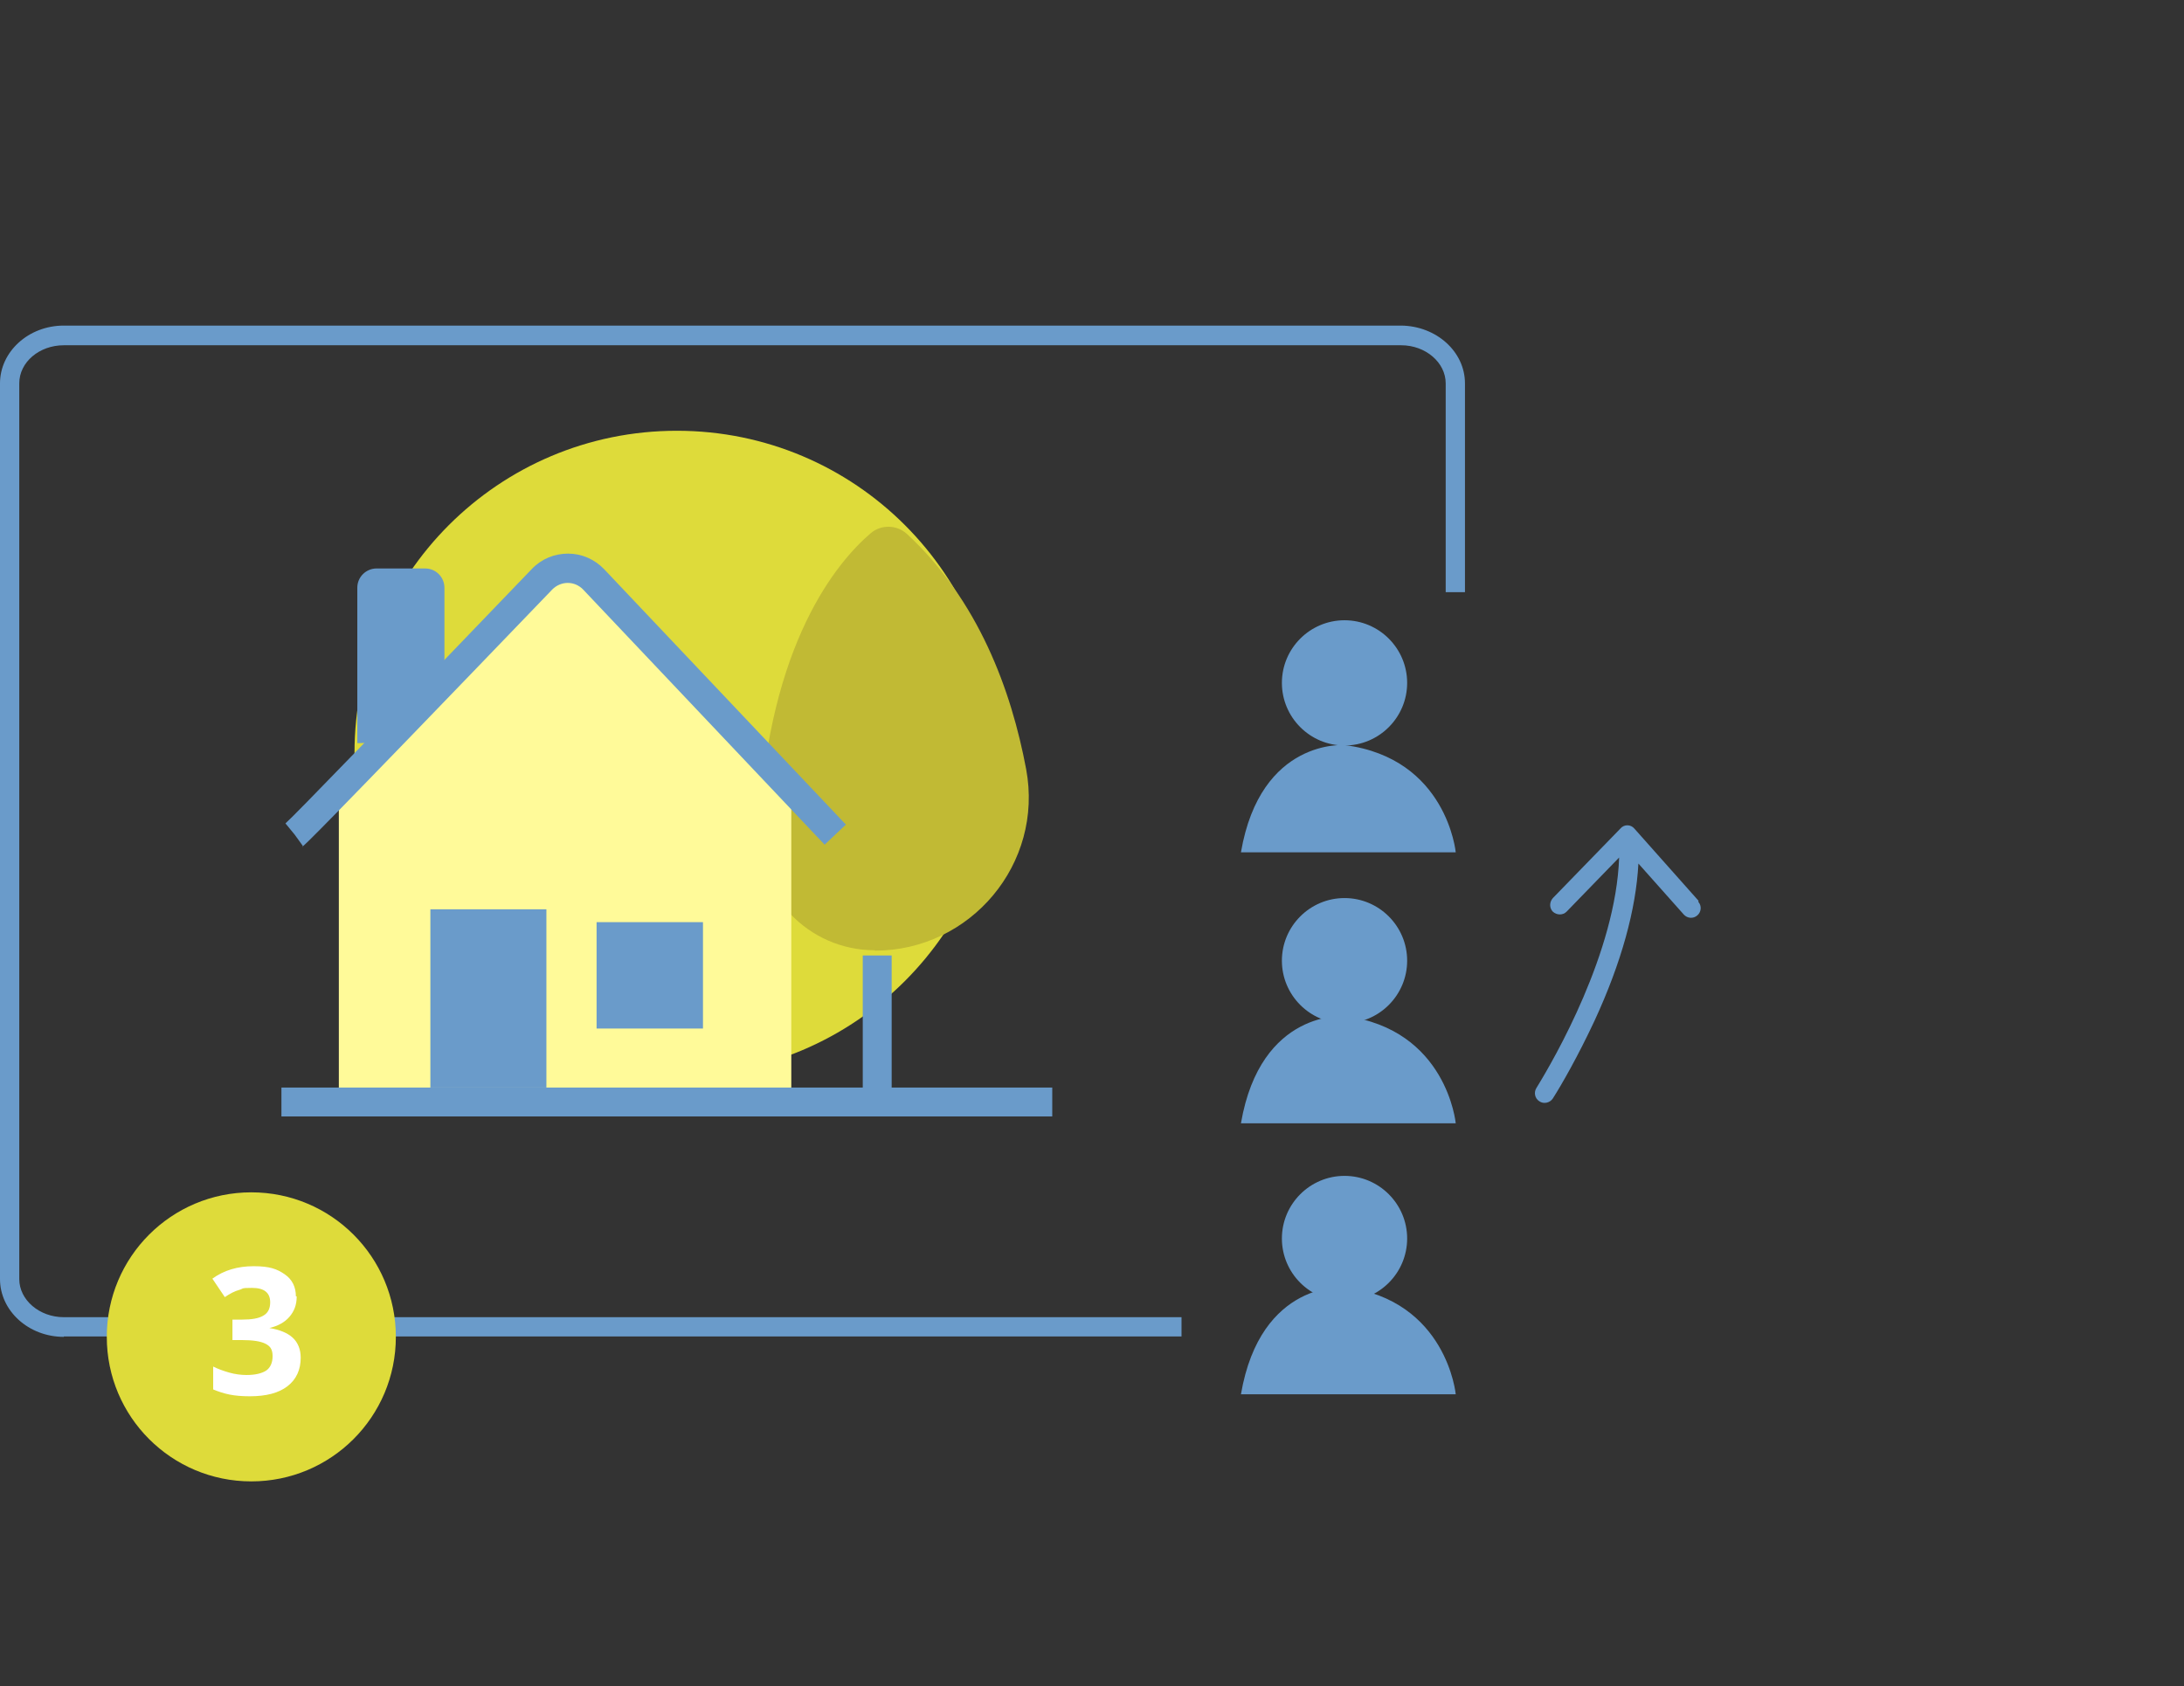 <?xml version="1.0" encoding="UTF-8"?>
<svg xmlns="http://www.w3.org/2000/svg" xmlns:xlink="http://www.w3.org/1999/xlink" id="Laag_1" version="1.1" viewBox="0 0 544 420">
  <rect x="0" y="0" width="544" height="420" fill="#333333" stroke="none"/>
  <defs>
    <clipPath id="clippath">
      <rect y="79.9" width="423.7" height="293.2" fill="none"></rect>
    </clipPath>
    <clipPath id="clippath-1">
      <rect y="81.1" width="423.7" height="293.2" fill="none"></rect>
    </clipPath>
    <clipPath id="clippath-2">
      <rect y="81.1" width="423.7" height="293.2" fill="none"></rect>
    </clipPath>
  </defs>
  <rect width="544" height="420" fill="none"></rect>
  <g clip-path="url(#clippath)">
    <g>
      <path d="M168.6,267.9c44.3,0,80.3-35.9,80.3-80.3s-35.9-80.3-80.3-80.3-80.3,35.9-80.3,80.3,35.9,80.3,80.3,80.3" fill="#dedb3a"></path>
      <path d="M217.9,236.8h0c23.9,0,42.1-21.7,37.7-45.2-3.7-19.7-11.9-42.1-29.7-58.6-2.5-2.3-6.4-2.4-9-.2-8.4,7.2-25.3,27.2-27.9,73.4-.9,16.6,12.3,30.5,28.9,30.5" fill="#c1ba34"></path>
    </g>
  </g>
  <polygon points="84.4 196.6 84.4 274.5 197.1 274.5 197.1 196.4 140.6 141.2 84.4 196.6" fill="#fffa99"></polygon>
  <g>
    <path d="M360.1,147.5v-52c0-5.3-5-9.5-11.1-9.5H15.9c-6.1,0-11.1,4.3-11.1,9.5v223.1c0,5.2,5,9.5,11.1,9.5h278.4v-180.6h65.8Z" fill="none"></path>
    <path d="M15.9,81.1H0v14.4c0-7.9,7.1-14.3,15.9-14.4Z" fill="none"></path>
    <path d="M15.9,332.9c-8.8,0-15.9-6.4-15.9-14.3v55.8h294.3v-41.4H15.9Z" fill="none"></path>
    <path d="M349.1,81.1c8.7,0,15.9,6.5,15.9,14.4v52h12.9v226.9h45.9V81.1h-74.7,0Z" fill="none"></path>
    <path d="M15.9,332.9h278.4v-4.8H15.9c-6.1,0-11.1-4.3-11.1-9.5V95.5c0-5.3,5-9.5,11.1-9.5h333.1c6.1,0,11.1,4.3,11.1,9.5v52h4.8v-52c0-7.9-7.1-14.3-15.9-14.4H15.9c-8.8,0-15.9,6.5-15.9,14.4v223.1c0,7.9,7.1,14.4,15.9,14.4h0Z" fill="#6a9bca"></path>
  </g>
  <g clip-path="url(#clippath-1)">
    <path d="M75.5,210.8l-2.1-2.9-2.3-2.8c1.9-1.6,25.4-25.9,61.4-63.4,2.4-2.5,5.6-3.8,9-3.8h0c3.4,0,6.6,1.4,9,3.9l60.2,63.6-5.3,5-60.2-63.6c-1-1-2.3-1.6-3.8-1.6h0c-1.4,0-2.8.6-3.8,1.6-60.1,62.5-61.7,63.7-62.3,64.1h.2Z" fill="#6a9bca"></path>
  </g>
  <rect x="107.2" y="226.5" width="28.9" height="44.4" fill="#6a9bca"></rect>
  <rect x="148.6" y="229.7" width="26.5" height="26.5" fill="#6a9bca"></rect>
  <polygon points="262.1 278.1 70.1 278.1 70.1 270.9 214.9 270.9 214.9 238 222.1 238 222.1 270.9 262.1 270.9 262.1 278.1" fill="#6a9bca"></polygon>
  <g clip-path="url(#clippath-2)">
    <g>
      <path d="M350.5,170.1c0,8.6-7,15.6-15.6,15.6s-15.6-7-15.6-15.6,7-15.6,15.6-15.6,15.6,7,15.6,15.6" fill="#6a9bca"></path>
      <path d="M350.5,239.3c0,8.6-7,15.6-15.6,15.6s-15.6-7-15.6-15.6,7-15.6,15.6-15.6,15.6,7,15.6,15.6" fill="#6a9bca"></path>
      <path d="M350.5,308.5c0,8.6-7,15.6-15.6,15.6s-15.6-7-15.6-15.6,7-15.6,15.6-15.6,15.6,7,15.6,15.6" fill="#6a9bca"></path>
      <path d="M335,185.6s-21-1.8-25.9,26.7h53.5s-2.2-23.4-27.6-26.7" fill="#6a9bca"></path>
      <path d="M335,253.1s-21-1.8-25.9,26.7h53.5s-2.2-23.4-27.6-26.7" fill="#6a9bca"></path>
      <path d="M335,320.6s-21-1.8-25.9,26.7h53.5s-2.2-23.4-27.6-26.7" fill="#6a9bca"></path>
      <path d="M106,141.6h-12.2c-2.6,0-4.8,2.1-4.8,4.8v38.7h.6c11.7,0,21.1-9.5,21.1-21.1v-17.6c0-2.6-2.1-4.8-4.8-4.8" fill="#6a9bca"></path>
      <path d="M423.1,224.4l-16-18c-.9-1.1-2.6-1.1-3.5,0l-16.8,17.3c-.9,1-.9,2.5,0,3.4h0c1,.9,2.5.9,3.4,0l13.1-13.5h0c-.8,23.6-16.1,50.1-20.6,57.4-.7,1.1-.4,2.6.7,3.3h0c1.1.8,2.7.4,3.4-.7,2.1-3.3,6.2-10.4,10.4-19.4,6.7-14.5,10.3-27.7,10.9-39.1l11.3,12.7c.9,1,2.4,1.1,3.4.2h0c1-.9,1.1-2.4.2-3.4" fill="#6a9bca"></path>
    </g>
  </g>
  <path d="M62.6,369c19.9,0,36-16.1,36-36s-16.1-36-36-36-36,16.1-36,36,16.1,36,36,36" fill="#dedb3a"></path>
  <path d="M73.9,323c0,2-.6,3.6-1.8,5s-2.9,2.3-5,2.8h0c2.5.4,4.5,1.2,5.8,2.4,1.3,1.2,2,2.9,2,5,0,3-1.1,5.4-3.3,7.1-2.2,1.7-5.3,2.5-9.4,2.5s-6.4-.6-9.1-1.7v-5.7c1.2.6,2.6,1.1,4,1.5s2.9.6,4.3.6c2.2,0,3.8-.4,4.9-1.1,1-.7,1.6-1.9,1.6-3.6s-.6-2.5-1.8-3.1-3.1-.9-5.8-.9h-2.4v-5.1h2.4c2.4,0,4.2-.3,5.3-1,1.1-.6,1.7-1.7,1.7-3.3,0-2.4-1.5-3.6-4.5-3.6s-2.1.2-3.2.5-2.3.9-3.6,1.8l-3.1-4.6c2.9-2.1,6.3-3.1,10.3-3.1s5.8.7,7.7,2,2.8,3.2,2.8,5.5h.2Z" fill="#fff"></path>
</svg>
